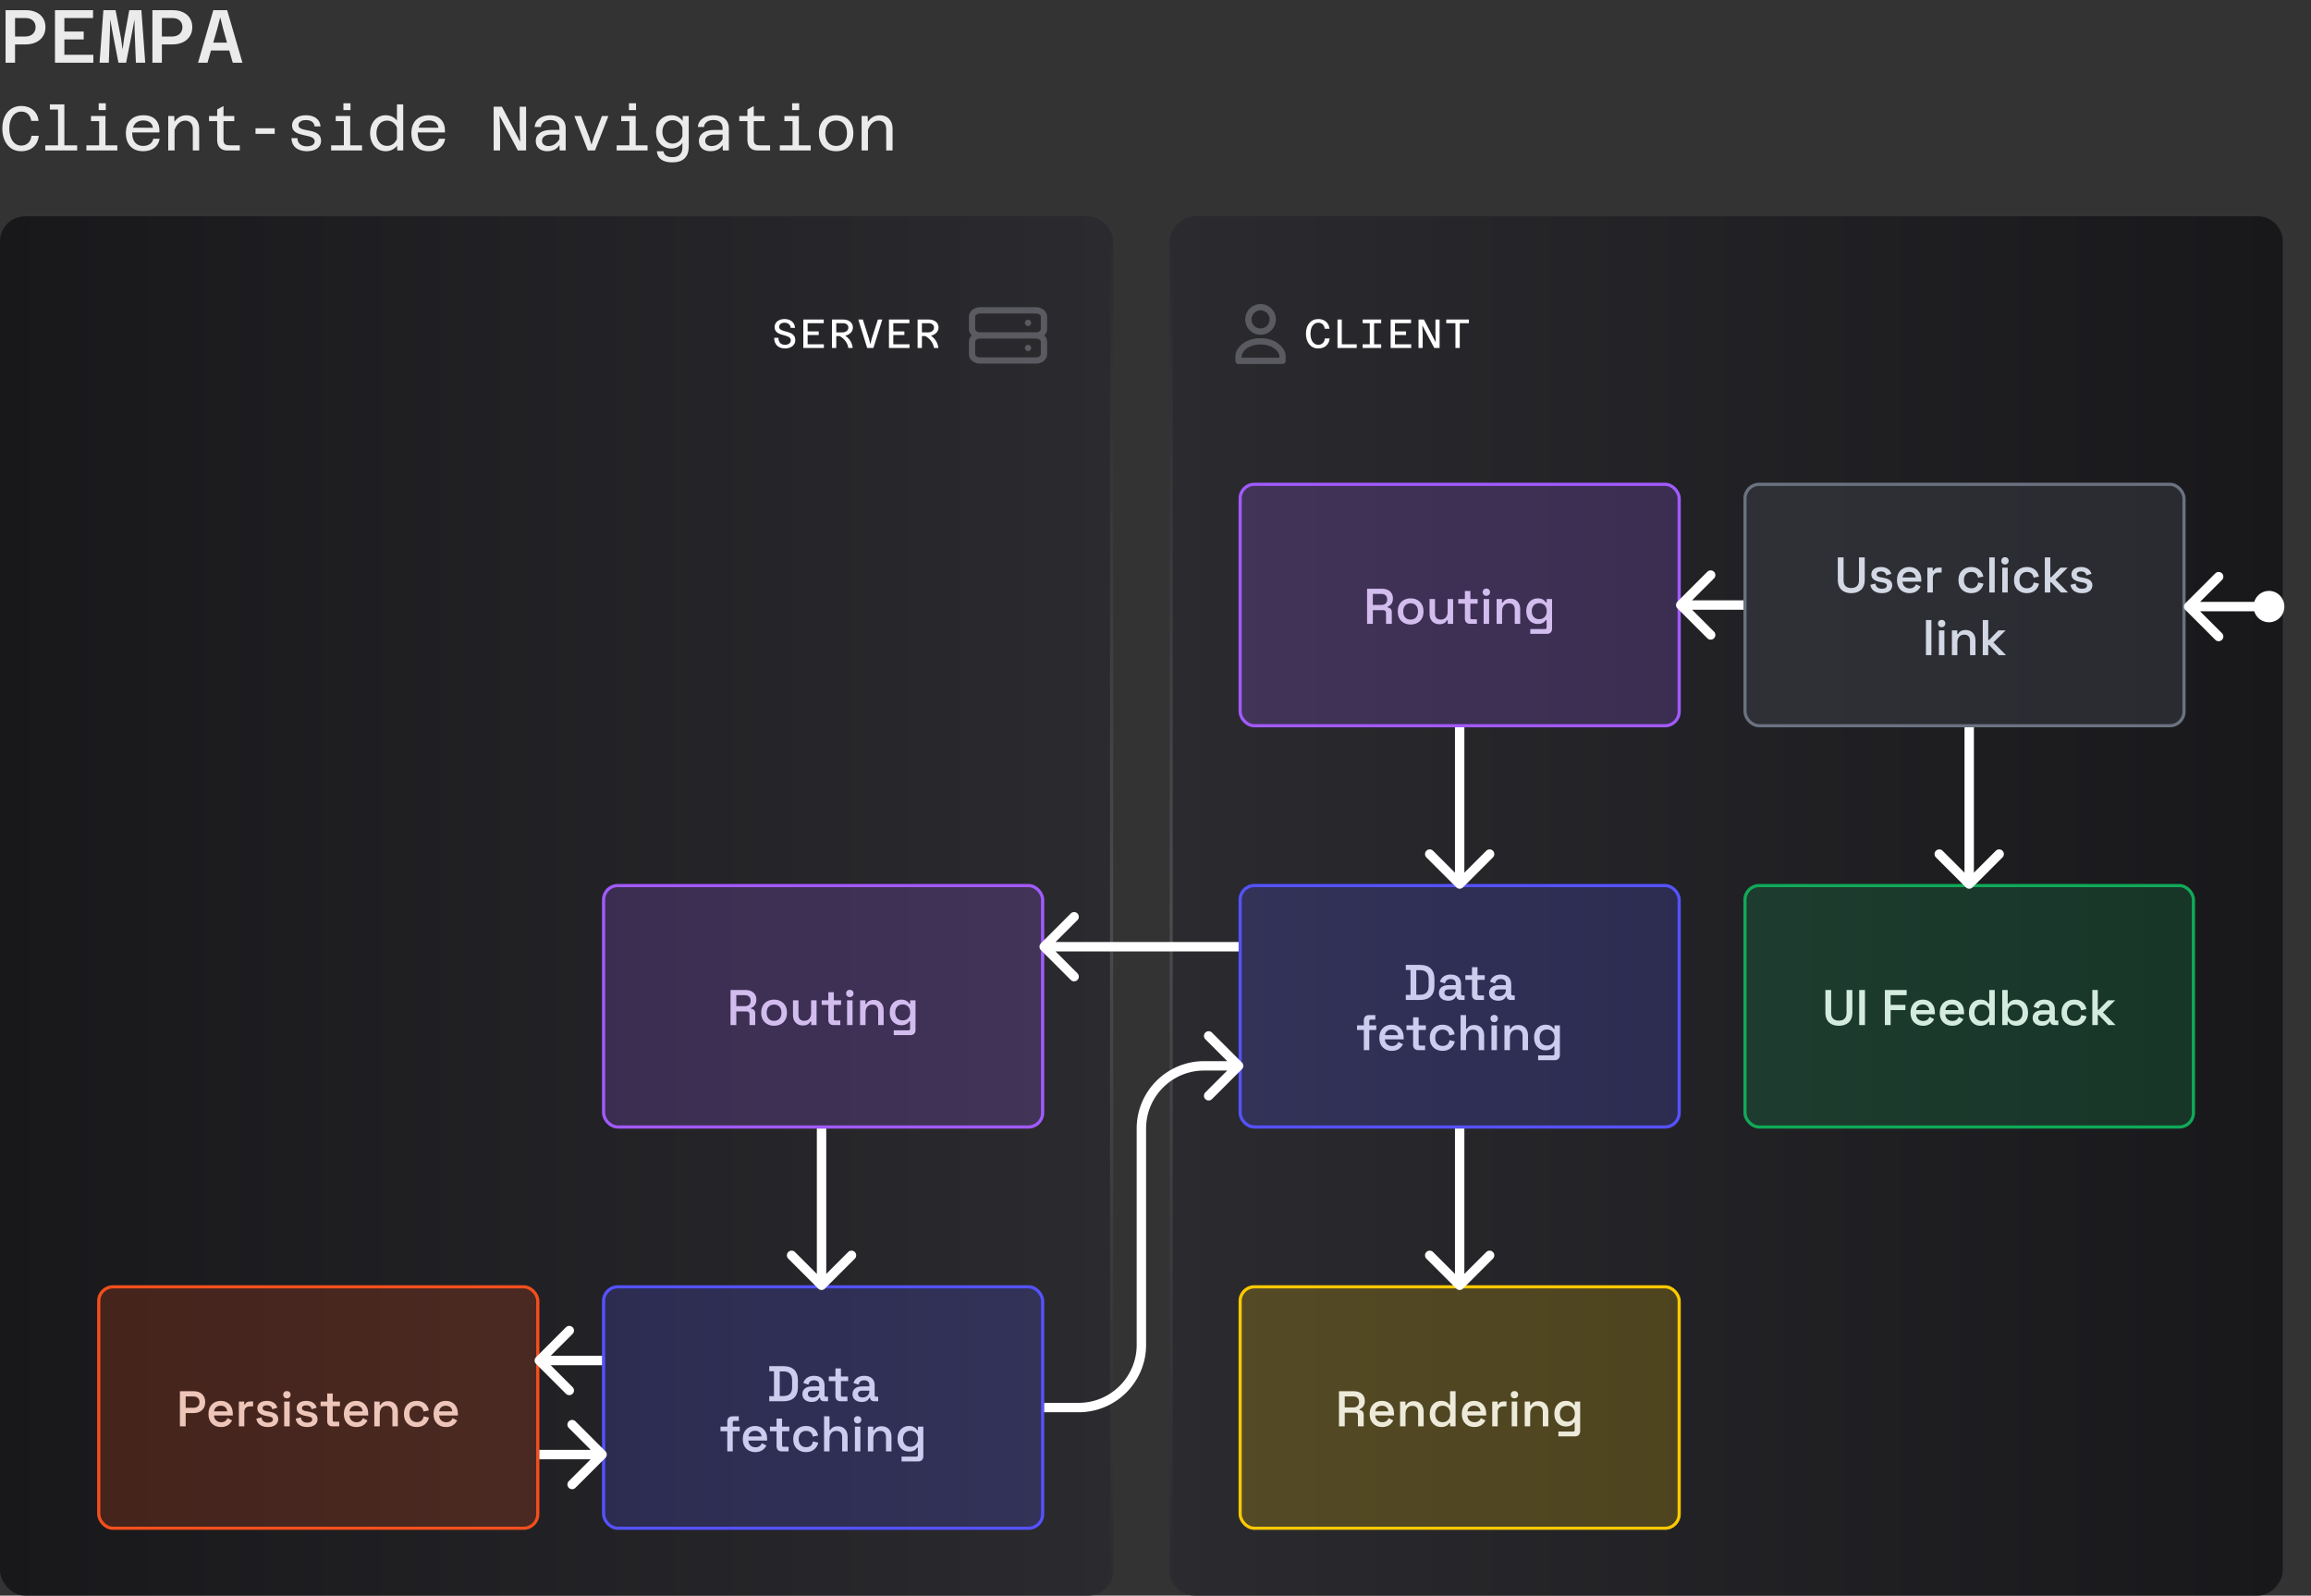 <svg xmlns="http://www.w3.org/2000/svg" width="737" height="509" fill="none" viewBox="0 0 737 509">
  <rect x="0" y="0" width="737" height="509" fill="#333333" stroke="none"/>
  <rect width="355" height="440" y="69" fill="url(#a)" rx="8"/>
  <rect width="354" height="439" x=".5" y="69.5" stroke="url(#b)" stroke-opacity=".15" rx="7.5"/>
  <rect width="355" height="440" fill="url(#c)" rx="8" transform="matrix(-1 0 0 1 728 69)"/>
  <rect width="354" height="439" x="-.5" y=".5" stroke="url(#d)" stroke-opacity=".15" rx="7.5" transform="matrix(-1 0 0 1 727 69)"/>
  <rect width="141" height="78" x="556" y="154" fill="#6B7280" opacity=".2" rx="5"/>
  <path fill="#E4EAF7" d="M590.383 189.224c2.672 0 4.304-1.52 4.304-4.096V177.8h-1.84v7.376c0 1.536-.88 2.4-2.464 2.4s-2.448-.864-2.448-2.4V177.8h-1.84v7.328c0 2.576 1.632 4.096 4.288 4.096Zm9.791 0c1.984 0 3.28-.912 3.28-2.528s-1.376-2.128-3.12-2.448l-.512-.08c-.832-.144-1.344-.384-1.344-.992 0-.56.512-.896 1.376-.896.88 0 1.504.352 1.68 1.264l1.632-.48c-.352-1.328-1.536-2.192-3.312-2.192-1.856 0-3.072.864-3.072 2.384 0 1.504 1.312 2.128 2.928 2.432l.528.08c1.008.192 1.504.432 1.504 1.024 0 .608-.544 1.024-1.568 1.024-1.008 0-1.872-.4-2.08-1.664l-1.632.4c.272 1.76 1.68 2.672 3.712 2.672Zm8.774 0c2.144 0 3.088-1.216 3.552-2.112l-1.456-.736c-.32.688-.848 1.312-2.048 1.312-1.264 0-2.208-.848-2.256-2.144h5.984v-.64c0-2.416-1.536-4.032-3.824-4.032-2.336 0-3.936 1.616-3.936 4.08v.192c0 2.464 1.6 4.08 3.984 4.08Zm-2.192-5.008c.16-1.104.928-1.808 2.128-1.808 1.168 0 1.968.704 2.064 1.808h-4.192Zm9.649 4.784v-4.608c0-1.184.736-1.76 1.808-1.76h.992v-1.568h-.944c-.816 0-1.376.304-1.616.96h-.272v-.928h-1.712V189h1.744Zm12.233.224c2.256 0 3.536-1.36 3.92-3.024l-1.696-.4c-.192 1.088-.848 1.856-2.192 1.856-1.328 0-2.352-.912-2.352-2.528v-.16c0-1.616 1.024-2.528 2.352-2.528 1.344 0 2 .816 2.128 1.84l1.712-.352c-.32-1.696-1.616-3.056-3.872-3.056-2.304 0-4.064 1.504-4.064 4.08v.208c0 2.56 1.76 4.064 4.064 4.064Zm7.501-.224v-11.2h-1.744V189h1.744Zm3.261-8.928c.672 0 1.184-.48 1.184-1.168 0-.704-.512-1.168-1.184-1.168-.672 0-1.168.464-1.168 1.168 0 .688.496 1.168 1.168 1.168Zm.88 8.928v-7.904h-1.744V189h1.744Zm6.077.224c2.256 0 3.536-1.36 3.92-3.024l-1.696-.4c-.192 1.088-.848 1.856-2.192 1.856-1.328 0-2.352-.912-2.352-2.528v-.16c0-1.616 1.024-2.528 2.352-2.528 1.344 0 2 .816 2.128 1.84l1.712-.352c-.32-1.696-1.616-3.056-3.872-3.056-2.304 0-4.064 1.504-4.064 4.08v.208c0 2.56 1.76 4.064 4.064 4.064Zm7.501-.224v-3.248h.272l3.12 3.248h2.288l-4.032-4.064 3.904-3.84h-2.32l-2.96 3.04h-.272V177.8h-1.744V189h1.744Zm10.144.224c1.984 0 3.28-.912 3.28-2.528s-1.376-2.128-3.12-2.448l-.512-.08c-.832-.144-1.344-.384-1.344-.992 0-.56.512-.896 1.376-.896.88 0 1.504.352 1.68 1.264l1.632-.48c-.352-1.328-1.536-2.192-3.312-2.192-1.856 0-3.072.864-3.072 2.384 0 1.504 1.312 2.128 2.928 2.432l.528.08c1.008.192 1.504.432 1.504 1.024 0 .608-.544 1.024-1.568 1.024-1.008 0-1.872-.4-2.08-1.664l-1.632.4c.272 1.76 1.68 2.672 3.712 2.672ZM615.944 209v-11.2H614.2V209h1.744Zm3.261-8.928c.672 0 1.184-.48 1.184-1.168 0-.704-.512-1.168-1.184-1.168-.672 0-1.168.464-1.168 1.168 0 .688.496 1.168 1.168 1.168Zm.88 8.928v-7.904h-1.744V209h1.744Zm4.14 0v-4c0-1.632.848-2.544 2.16-2.544 1.184 0 1.872.624 1.872 1.936V209h1.744v-4.736c0-2.016-1.28-3.296-3.088-3.296-1.488 0-2.16.656-2.448 1.28h-.272v-1.152h-1.712V209h1.744Zm9.844 0v-3.248h.272l3.12 3.248h2.288l-4.032-4.064 3.904-3.84h-2.32l-2.96 3.04h-.272V197.8h-1.744V209h1.744Z" opacity=".9"/>
  <rect width="140" height="77" x="556.5" y="154.5" stroke="#6B7280" rx="4.5"/>
  <rect width="144" height="78" x="556" y="282" fill="#11A958" opacity=".2" rx="5"/>
  <path fill="#E8FFF3" d="M586.423 327.224c2.672 0 4.304-1.52 4.304-4.096V315.8h-1.84v7.376c0 1.536-.88 2.4-2.464 2.4s-2.448-.864-2.448-2.4V315.8h-1.84v7.328c0 2.576 1.632 4.096 4.288 4.096Zm8.334-.224v-11.2h-1.84V327h1.84Zm8.188 0v-4.784h4.704v-1.664h-4.704v-3.088h5.104V315.8h-6.944V327h1.84Zm10.324.224c2.144 0 3.088-1.216 3.552-2.112l-1.456-.736c-.32.688-.848 1.312-2.048 1.312-1.264 0-2.208-.848-2.256-2.144h5.984v-.64c0-2.416-1.536-4.032-3.824-4.032-2.336 0-3.936 1.616-3.936 4.08v.192c0 2.464 1.6 4.08 3.984 4.08Zm-2.192-5.008c.16-1.104.928-1.808 2.128-1.808 1.168 0 1.968.704 2.064 1.808h-4.192Zm11.504 5.008c2.144 0 3.088-1.216 3.552-2.112l-1.456-.736c-.32.688-.848 1.312-2.048 1.312-1.264 0-2.208-.848-2.256-2.144h5.984v-.64c0-2.416-1.536-4.032-3.824-4.032-2.336 0-3.936 1.616-3.936 4.08v.192c0 2.464 1.6 4.08 3.984 4.08Zm-2.192-5.008c.16-1.104.928-1.808 2.128-1.808 1.168 0 1.968.704 2.064 1.808h-4.192Zm11.137 5.008c1.504 0 2.24-.64 2.64-1.296h.256V327h1.728v-11.2h-1.76v4.32h-.256c-.368-.608-1.104-1.248-2.608-1.248-1.968 0-3.616 1.504-3.616 4.064v.24c0 2.56 1.664 4.048 3.616 4.048Zm.512-1.536c-1.36 0-2.368-.912-2.368-2.56v-.16c0-1.648.992-2.56 2.368-2.56s2.384.912 2.384 2.56v.16c0 1.648-1.024 2.56-2.384 2.56Zm11.098 1.536c1.952 0 3.632-1.488 3.632-4.048v-.24c0-2.56-1.664-4.064-3.632-4.064-1.504 0-2.24.64-2.592 1.248h-.272v-4.32h-1.744V327h1.712v-1.072h.272c.384.656 1.12 1.296 2.624 1.296Zm-.512-1.536c-1.36 0-2.368-.912-2.368-2.56v-.16c0-1.648.992-2.56 2.368-2.56s2.384.912 2.384 2.56v.16c0 1.648-1.024 2.56-2.384 2.56Zm8.571 1.536c1.648 0 2.208-.848 2.416-1.328h.272v.032c0 .656.528 1.072 1.28 1.072h1.264v-1.456h-.672c-.288 0-.448-.16-.448-.48v-3.168c0-1.936-1.264-3.024-3.312-3.024-2.032 0-3.072 1.056-3.456 2.304l1.632.528c.176-.816.704-1.392 1.808-1.392s1.632.608 1.632 1.472v.48h-2.352c-1.744 0-3.024.832-3.024 2.448s1.28 2.512 2.96 2.512Zm.288-1.44c-.944 0-1.488-.448-1.488-1.12 0-.688.544-1.056 1.376-1.056h2.24v.16c0 1.248-.88 2.016-2.128 2.016Zm10.022 1.44c2.256 0 3.536-1.36 3.92-3.024l-1.696-.4c-.192 1.088-.848 1.856-2.192 1.856-1.328 0-2.352-.912-2.352-2.528v-.16c0-1.616 1.024-2.528 2.352-2.528 1.344 0 2 .816 2.128 1.84l1.712-.352c-.32-1.696-1.616-3.056-3.872-3.056-2.304 0-4.064 1.504-4.064 4.08v.208c0 2.56 1.76 4.064 4.064 4.064Zm7.502-.224v-3.248h.272l3.12 3.248h2.288l-4.032-4.064 3.904-3.84h-2.32l-2.96 3.04h-.272V315.8h-1.744V327h1.744Z" opacity=".9"/>
  <rect width="143" height="77" x="556.5" y="282.5" stroke="#11A958" rx="4.5"/>
  <path fill="#fff" d="M6.74 48.24c3.24 0 5.34-1.94 5.62-4.92h-2.34c-.16 1.9-1.44 3.12-3.28 3.12-2.18 0-3.78-2.04-3.78-5.42 0-3.34 1.56-5.42 3.84-5.42 1.76 0 2.94 1.16 3.16 2.96h2.32c-.26-2.96-2.54-4.76-5.46-4.76C3.18 33.8.74 36.6.74 41c0 4.24 2.3 7.24 6 7.24Zm7.708-.24h10.16v-1.64h-4.08V33.3h-4.62v1.64h2.6v11.42h-4.06V48Zm17.028-12.88h2.26v-2.18h-2.26v2.18ZM27.556 48h9.86v-1.64h-3.78V37h-4.62v1.64h2.6v7.72h-4.06V48Zm18.087.24c2.92 0 4.9-1.5 5.26-3.98h-2.02c-.26 1.42-1.5 2.3-3.24 2.3-2.22 0-3.48-1.62-3.48-4v-.3h8.66c.22-3.4-1.56-5.5-5.1-5.5-3.5 0-5.58 2.14-5.58 5.72 0 3.6 2.08 5.76 5.5 5.76Zm.08-9.82c1.7 0 2.94.92 3.04 2.34l-6.34-.02c.46-1.5 1.6-2.32 3.3-2.32ZM53.651 48h2.02v-6.56c.74-2.02 1.96-2.96 3.44-2.96 1.42 0 2.38 1.04 2.38 2.58V48h2.02v-7.02c0-2.54-1.58-4.22-4.06-4.22-1.52 0-2.9.7-3.82 2.1l-.06-1.86h-1.92v11Zm18.788 0h4.04v-1.64h-3.3c-1.6 0-1.9-.74-1.9-1.72v-6h3.44V37h-3.44v-3.18l-2.02 1.1V37h-2.6v1.64h2.6v6c0 2.06 1.12 3.36 3.18 3.36Zm9.048-5.3h6.12v-1.78h-6.12v1.78Zm16.368 5.54c2.76 0 4.54-1.26 4.54-3.3 0-4.46-7.22-2.48-7.22-5.02 0-.92.84-1.62 2.38-1.62 1.64 0 2.68.74 2.76 2.02h1.9c-.14-2.2-1.9-3.56-4.66-3.56-2.74 0-4.42 1.36-4.42 3.24 0 4.16 7.22 2.36 7.22 5.08 0 1-1 1.6-2.52 1.6-1.8 0-2.98-.98-2.98-2.62h-1.9c.02 2.6 1.96 4.18 4.9 4.18Zm11.668-13.12h2.26v-2.18h-2.26v2.18ZM105.603 48h9.86v-1.64h-3.78V37h-4.62v1.64h2.6v7.72h-4.06V48Zm17.387-11.24c-2.92 0-4.96 2.38-4.96 5.74 0 3.34 2.04 5.74 4.96 5.74 1.54 0 2.86-.7 3.64-1.78l.06 1.54h1.9V33.3h-2v5.16c-.78-1.06-2.08-1.7-3.6-1.7Zm.44 9.78c-2.02 0-3.38-1.68-3.38-4.04 0-2.4 1.36-4.04 3.38-4.04 1.42 0 2.62.84 3.16 2.24v3.58c-.54 1.4-1.74 2.26-3.16 2.26Zm13.268 1.7c2.92 0 4.9-1.5 5.26-3.98h-2.02c-.26 1.42-1.5 2.3-3.24 2.3-2.22 0-3.48-1.62-3.48-4v-.3h8.66c.22-3.4-1.56-5.5-5.1-5.5-3.5 0-5.58 2.14-5.58 5.72 0 3.6 2.08 5.76 5.5 5.76Zm.08-9.82c1.7 0 2.94.92 3.04 2.34l-6.34-.02c.46-1.5 1.6-2.32 3.3-2.32ZM157.434 48h2.04v-6.9l-.18-4.18 5.86 11.08h2.62V34.04h-2.04v6.88l.16 4.32-5.82-11.2h-2.64V48Zm17.068.24c1.8 0 3.12-.68 3.92-1.96l.06 1.72h1.92v-7.1c0-2.62-1.86-4.14-4.82-4.14-2.86 0-4.88 1.4-5.06 3.74h1.98c.1-1.38 1.3-2.22 3.02-2.22 1.78 0 2.88.96 2.88 2.52v.64h-2.56c-3.14 0-4.98 1.32-4.98 3.58 0 1.98 1.48 3.22 3.64 3.22Zm-1.64-3.32c0-1.26 1.08-1.98 2.9-1.98h2.64v1.46c-.8 1.38-2 2.18-3.5 2.2-1.26-.02-2.04-.64-2.04-1.68ZM187.469 48h2.28l4.28-11h-2.06l-2.54 6.62-.8 2.52-.78-2.52-2.54-6.62h-2.14l4.3 11Zm13.108-12.88h2.26v-2.18h-2.26v2.18ZM196.657 48h9.86v-1.64h-3.78V37h-4.62v1.64h2.6v7.72h-4.06V48Zm21.028-9.42c-.72-1.08-2-1.82-3.52-1.82-2.86 0-4.94 2.04-4.94 5.32 0 3.06 1.98 5.3 4.84 5.3 1.54 0 2.82-.68 3.56-1.8v1.46c0 1.96-1.08 3.08-3.14 3.08-1.84 0-2.76-.68-2.9-1.88h-2.1c.16 2.38 1.98 3.56 4.9 3.56 3.5 0 5.26-1.76 5.26-5V37h-1.9l-.06 1.58Zm-3.18 7.22c-1.96 0-3.26-1.56-3.26-3.74s1.3-3.72 3.26-3.72c1.44 0 2.66.9 3.12 2.34v2.78c-.46 1.44-1.68 2.34-3.12 2.34Zm12.028 2.44c1.8 0 3.12-.68 3.92-1.96l.06 1.72h1.92v-7.1c0-2.62-1.86-4.14-4.82-4.14-2.86 0-4.88 1.4-5.06 3.74h1.98c.1-1.38 1.3-2.22 3.02-2.22 1.78 0 2.88.96 2.88 2.52v.64h-2.56c-3.14 0-4.98 1.32-4.98 3.58 0 1.98 1.48 3.22 3.64 3.22Zm-1.64-3.32c0-1.26 1.08-1.98 2.9-1.98h2.64v1.46c-.8 1.38-2 2.18-3.5 2.2-1.26-.02-2.04-.64-2.04-1.68ZM241.541 48h4.04v-1.64h-3.3c-1.6 0-1.9-.74-1.9-1.72v-6h3.44V37h-3.44v-3.18l-2.02 1.1V37h-2.6v1.64h2.6v6c0 2.06 1.12 3.36 3.18 3.36Zm11.067-12.88h2.26v-2.18h-2.26v2.18ZM248.688 48h9.86v-1.64h-3.78V37h-4.62v1.64h2.6v7.72h-4.06V48Zm17.968.24c3.42 0 5.48-2.2 5.48-5.74 0-3.58-2.06-5.74-5.48-5.74-3.42 0-5.5 2.16-5.5 5.74 0 3.54 2.08 5.74 5.5 5.74Zm0-1.68c-2.16 0-3.46-1.56-3.46-4.06 0-2.54 1.3-4.06 3.46-4.06 2.14 0 3.46 1.52 3.46 4.06 0 2.5-1.32 4.06-3.46 4.06Zm8.128 1.44h2.02v-6.56c.74-2.02 1.96-2.96 3.44-2.96 1.42 0 2.38 1.04 2.38 2.58V48h2.02v-7.02c0-2.54-1.58-4.22-4.06-4.22-1.52 0-2.9.7-3.82 2.1l-.06-1.86h-1.92v11ZM1.776 20H4.8v-5.832h3.336c3.84 0 6.36-2.184 6.36-5.52 0-3.288-2.472-5.4-6.216-5.4H1.776V20ZM8.28 5.768c1.848 0 3.072 1.152 3.072 2.88 0 1.8-1.296 3-3.24 3H4.8v-5.88h3.48ZM17.53 20h12.24v-2.52h-9.24v-4.896h6.167v-2.52H20.53V5.768h9.144v-2.52H17.53V20Zm14.217 0h2.952l.36-9.768.096-4.032.72 4.032L37.77 20h2.448l1.92-9.768.744-4.008.072 4.008.384 9.768h2.976L45.09 3.248h-3.864l-1.632 8.928-.504 3.648-.504-3.648-1.728-8.928H32.97L31.747 20Zm16.857 0h3.024v-5.832h3.336c3.84 0 6.36-2.184 6.36-5.52 0-3.288-2.472-5.4-6.216-5.4h-6.504V20Zm6.504-14.232c1.848 0 3.072 1.152 3.072 2.88 0 1.8-1.296 3-3.24 3h-3.312v-5.88h3.48Zm12.922-2.52L63.157 20h3.025l1.103-3.888h5.833L74.222 20h3.096L72.444 3.248H68.03Zm1.175 6.216 1.032-3.96.985 3.936 1.175 4.152h-4.392l1.2-4.128Z" opacity=".9"/>
  <rect width="141" height="78" x="31" y="410" fill="#F44F1D" opacity=".2" rx="5"/>
  <path fill="#FFD6CA" d="M59.218 455v-4.24h2.656c2.016 0 3.568-1.296 3.568-3.376v-.208c0-2.08-1.488-3.376-3.568-3.376h-4.496V455h1.84Zm0-9.536h2.464c1.168 0 1.92.656 1.92 1.728v.16c0 1.088-.768 1.728-1.92 1.728h-2.464v-3.616Zm11.246 9.76c2.144 0 3.088-1.216 3.552-2.112l-1.456-.736c-.32.688-.848 1.312-2.048 1.312-1.264 0-2.208-.848-2.256-2.144h5.984v-.64c0-2.416-1.536-4.032-3.824-4.032-2.336 0-3.936 1.616-3.936 4.08v.192c0 2.464 1.6 4.08 3.984 4.08Zm-2.192-5.008c.16-1.104.928-1.808 2.128-1.808 1.168 0 1.968.704 2.064 1.808h-4.192ZM77.921 455v-4.608c0-1.184.736-1.76 1.808-1.76h.992v-1.568h-.944c-.816 0-1.376.304-1.616.96h-.272v-.928h-1.712V455h1.744Zm7.534.224c1.984 0 3.28-.912 3.28-2.528s-1.376-2.128-3.12-2.448l-.512-.08c-.832-.144-1.344-.384-1.344-.992 0-.56.512-.896 1.376-.896.88 0 1.504.352 1.68 1.264l1.632-.48c-.352-1.328-1.536-2.192-3.312-2.192-1.856 0-3.072.864-3.072 2.384 0 1.504 1.312 2.128 2.928 2.432l.528.08c1.008.192 1.504.432 1.504 1.024 0 .608-.544 1.024-1.568 1.024-1.008 0-1.872-.4-2.08-1.664l-1.632.4c.272 1.76 1.68 2.672 3.712 2.672Zm6.039-9.152c.672 0 1.184-.48 1.184-1.168 0-.704-.512-1.168-1.184-1.168-.672 0-1.168.464-1.168 1.168 0 .688.496 1.168 1.168 1.168Zm.88 8.928v-7.904H90.63V455h1.744Zm5.628.224c1.984 0 3.28-.912 3.28-2.528s-1.376-2.128-3.12-2.448l-.512-.08c-.832-.144-1.344-.384-1.344-.992 0-.56.512-.896 1.376-.896.88 0 1.504.352 1.68 1.264l1.632-.48c-.352-1.328-1.536-2.192-3.312-2.192-1.856 0-3.072.864-3.072 2.384 0 1.504 1.312 2.128 2.928 2.432l.528.08c1.008.192 1.504.432 1.504 1.024 0 .608-.544 1.024-1.568 1.024-1.008 0-1.872-.4-2.08-1.664l-1.632.4c.272 1.76 1.68 2.672 3.712 2.672Zm10.171-.224v-1.472h-1.616c-.304 0-.448-.16-.448-.48v-4.48h2.304v-1.472h-2.304v-2.576h-1.76v2.576h-2.112v1.472h2.112v4.784c0 1.008.64 1.648 1.632 1.648h2.192Zm5.479.224c2.144 0 3.088-1.216 3.552-2.112l-1.456-.736c-.32.688-.848 1.312-2.048 1.312-1.264 0-2.208-.848-2.256-2.144h5.984v-.64c0-2.416-1.536-4.032-3.824-4.032-2.336 0-3.936 1.616-3.936 4.08v.192c0 2.464 1.6 4.08 3.984 4.08Zm-2.192-5.008c.16-1.104.928-1.808 2.128-1.808 1.168 0 1.968.704 2.064 1.808h-4.192Zm9.648 4.784v-4c0-1.632.848-2.544 2.16-2.544 1.184 0 1.872.624 1.872 1.936V455h1.744v-4.736c0-2.016-1.28-3.296-3.088-3.296-1.488 0-2.16.656-2.448 1.28h-.272v-1.152h-1.712V455h1.744Zm11.78.224c2.256 0 3.536-1.36 3.92-3.024l-1.696-.4c-.192 1.088-.848 1.856-2.192 1.856-1.328 0-2.352-.912-2.352-2.528v-.16c0-1.616 1.024-2.528 2.352-2.528 1.344 0 2 .816 2.128 1.84l1.712-.352c-.32-1.696-1.616-3.056-3.872-3.056-2.304 0-4.064 1.504-4.064 4.08v.208c0 2.56 1.76 4.064 4.064 4.064Zm9.357 0c2.144 0 3.088-1.216 3.552-2.112l-1.456-.736c-.32.688-.848 1.312-2.048 1.312-1.264 0-2.208-.848-2.256-2.144h5.984v-.64c0-2.416-1.536-4.032-3.824-4.032-2.336 0-3.936 1.616-3.936 4.08v.192c0 2.464 1.6 4.08 3.984 4.08Zm-2.192-5.008c.16-1.104.928-1.808 2.128-1.808 1.168 0 1.968.704 2.064 1.808h-4.192Z" opacity=".9"/>
  <rect width="140" height="77" x="31.5" y="410.5" stroke="#F44F1D" rx="4.5"/>
  <path fill="#fff" d="M250.355 111.156c1.872 0 3.276-1.027 3.276-2.639 0-3.51-5.161-2.171-5.161-4.225 0-.832.702-1.352 1.729-1.352 1.066 0 1.924.637 1.95 1.664h1.378c-.039-1.768-1.469-2.834-3.328-2.834-1.911 0-3.172 1.079-3.172 2.561 0 3.276 5.161 2.002 5.161 4.199 0 .923-.741 1.456-1.846 1.456-1.313 0-2.093-.793-2.093-2.223h-1.365c0 2.158 1.365 3.393 3.471 3.393Zm5.829-.156h6.565v-1.17h-5.187v-2.951h3.536v-1.17h-3.536v-2.613h5.135v-1.17h-6.513V111Zm9.131 0h1.378v-3.796h1.092c1.703.988 2.561 2.379 2.743 3.796h1.404c-.13-1.417-.819-2.821-2.353-3.913 1.521-.351 2.418-1.443 2.418-2.587 0-1.612-1.313-2.574-3.107-2.574h-3.575V111Zm3.575-7.904c.923 0 1.664.546 1.664 1.404 0 .936-.819 1.534-1.95 1.534h-1.911v-2.938h2.197Zm7.662 7.904h1.989l2.834-9.074h-1.404l-1.924 5.967-.481 1.95-.494-1.963-1.911-5.954h-1.443l2.834 9.074Zm6.947 0h6.565v-1.17h-5.187v-2.951h3.536v-1.17h-3.536v-2.613h5.135v-1.17h-6.513V111Zm9.131 0h1.378v-3.796h1.092c1.703.988 2.561 2.379 2.743 3.796h1.404c-.13-1.417-.819-2.821-2.353-3.913 1.521-.351 2.418-1.443 2.418-2.587 0-1.612-1.313-2.574-3.107-2.574h-3.575V111Zm3.575-7.904c.923 0 1.664.546 1.664 1.404 0 .936-.819 1.534-1.95 1.534h-1.911v-2.938h2.197Z"/>
  <path stroke="#5A5A61" stroke-linecap="round" stroke-linejoin="round" stroke-width="2" d="M312.548 107h17.836m-17.836 0c-.676 0-1.324-.211-1.802-.586S310 105.53 310 105v-4c0-.53.268-1.04.746-1.414.478-.375 1.126-.586 1.802-.586h17.836c.675 0 1.323.21 1.801.586.478.375.747.884.747 1.414v4c0 .53-.269 1.039-.747 1.414s-1.126.586-1.801.586m-17.836 0c-.676 0-1.324.211-1.802.586S310 108.47 310 109v4c0 .53.268 1.039.746 1.414s1.126.586 1.802.586h17.836c.675 0 1.323-.211 1.801-.586s.747-.884.747-1.414v-4c0-.53-.269-1.039-.747-1.414s-1.126-.586-1.801-.586m-2.548-4h.012m-.012 8h.012"/>
  <path fill="#fff" d="M420.381 111.156c2.106 0 3.471-1.261 3.653-3.198h-1.521c-.104 1.235-.936 2.028-2.132 2.028-1.417 0-2.457-1.326-2.457-3.523 0-2.171 1.014-3.523 2.496-3.523 1.144 0 1.911.754 2.054 1.924h1.508c-.169-1.924-1.651-3.094-3.549-3.094-2.366 0-3.952 1.82-3.952 4.68 0 2.756 1.495 4.706 3.9 4.706Zm6.154-.156h6.136v-1.17h-4.758v-7.904h-1.378V111Zm8.026-1.17V111h5.915v-1.17h-2.262v-6.734h2.262v-1.17h-5.915v1.17h2.275v6.734h-2.275Zm8.923 1.17h6.565v-1.17h-5.187v-2.951h3.536v-1.17h-3.536v-2.613h5.135v-1.17h-6.513V111Zm8.897 0h1.326v-4.485l-.117-2.717 3.809 7.202h1.703v-9.074h-1.326v4.472l.104 2.808-3.783-7.28h-1.716V111Zm11.77 0h1.378v-7.904h2.925v-1.17h-7.228v1.17h2.925V111Z"/>
  <path stroke="#5A5A61" stroke-linecap="round" stroke-linejoin="round" stroke-width="2" d="M402 105.778A3.889 3.889 0 1 0 402 98a3.889 3.889 0 0 0 0 7.778Zm0 3.111c-4.726 0-7 2.947-7 4.666v1.556h14v-1.556c0-1.711-2.274-4.666-7-4.666Z"/>
  <rect width="141" height="78" x="192" y="282" fill="#A25AFF" opacity=".2" rx="5"/>
  <path fill="#E2CCFF" d="M234.812 327v-4.352h3.28c.656 0 .928.352.928.912V327h1.84v-3.696c0-.928-.528-1.456-1.344-1.504v-.256c.944-.368 1.696-1.184 1.696-2.576v-.176c0-1.84-1.408-2.992-3.488-2.992h-4.752V327h1.84Zm0-9.536h2.72c1.184 0 1.84.656 1.84 1.68v.144c0 1.04-.688 1.68-1.84 1.68h-2.72v-3.504Zm12.045 9.76c2.368 0 4.112-1.536 4.112-4.048v-.24c0-2.528-1.744-4.064-4.112-4.064-2.368 0-4.096 1.536-4.096 4.064v.24c0 2.512 1.728 4.048 4.096 4.048Zm0-1.568c-1.376 0-2.352-.928-2.352-2.528v-.16c0-1.584.96-2.528 2.352-2.528s2.352.944 2.352 2.528v.16c0 1.6-.976 2.528-2.352 2.528Zm9.124 1.472c1.488 0 2.16-.656 2.448-1.264h.272V327h1.712v-7.904h-1.744v4c0 1.632-.848 2.544-2.16 2.544-1.184 0-1.872-.608-1.872-1.936v-4.608h-1.744v4.736c0 2.016 1.28 3.296 3.088 3.296Zm12.004-.128v-1.472h-1.616c-.304 0-.448-.16-.448-.48v-4.48h2.304v-1.472h-2.304v-2.576h-1.76v2.576h-2.112v1.472h2.112v4.784c0 1.008.64 1.648 1.632 1.648h2.192Zm3.024-8.928c.672 0 1.184-.48 1.184-1.168 0-.704-.512-1.168-1.184-1.168-.672 0-1.168.464-1.168 1.168 0 .688.496 1.168 1.168 1.168Zm.88 8.928v-7.904h-1.744V327h1.744Zm4.141 0v-4c0-1.632.848-2.544 2.16-2.544 1.184 0 1.872.624 1.872 1.936V327h1.744v-4.736c0-2.016-1.28-3.296-3.088-3.296-1.488 0-2.16.656-2.448 1.28h-.272v-1.152h-1.712V327h1.744Zm7.716-3.92c0 2.48 1.648 3.968 3.648 3.968 1.52 0 2.224-.656 2.576-1.248h.256v2.384c0 .32-.16.48-.464.48h-4.736v1.536h5.312c1.008 0 1.632-.64 1.632-1.648v-9.456h-1.712v1.088h-.256c-.384-.624-1.104-1.312-2.608-1.312-2 0-3.648 1.488-3.648 3.968v.24Zm4.128 2.432c-1.36 0-2.368-.912-2.368-2.48v-.144c0-1.568.992-2.48 2.368-2.48s2.384.912 2.384 2.48v.144c0 1.568-1.024 2.48-2.384 2.48Z" opacity=".9"/>
  <rect width="140" height="77" x="192.5" y="282.5" stroke="#A25AFF" rx="4.5"/>
  <rect width="141" height="78" x="395" y="154" fill="#A25AFF" opacity=".2" rx="5"/>
  <path fill="#E2CCFF" d="M437.812 199v-4.352h3.28c.656 0 .928.352.928.912V199h1.84v-3.696c0-.928-.528-1.456-1.344-1.504v-.256c.944-.368 1.696-1.184 1.696-2.576v-.176c0-1.84-1.408-2.992-3.488-2.992h-4.752V199h1.84Zm0-9.536h2.72c1.184 0 1.84.656 1.84 1.68v.144c0 1.04-.688 1.68-1.84 1.68h-2.72v-3.504Zm12.045 9.76c2.368 0 4.112-1.536 4.112-4.048v-.24c0-2.528-1.744-4.064-4.112-4.064-2.368 0-4.096 1.536-4.096 4.064v.24c0 2.512 1.728 4.048 4.096 4.048Zm0-1.568c-1.376 0-2.352-.928-2.352-2.528v-.16c0-1.584.96-2.528 2.352-2.528s2.352.944 2.352 2.528v.16c0 1.6-.976 2.528-2.352 2.528Zm9.124 1.472c1.488 0 2.16-.656 2.448-1.264h.272V199h1.712v-7.904h-1.744v4c0 1.632-.848 2.544-2.16 2.544-1.184 0-1.872-.608-1.872-1.936v-4.608h-1.744v4.736c0 2.016 1.28 3.296 3.088 3.296Zm12.004-.128v-1.472h-1.616c-.304 0-.448-.16-.448-.48v-4.48h2.304v-1.472h-2.304v-2.576h-1.76v2.576h-2.112v1.472h2.112v4.784c0 1.008.64 1.648 1.632 1.648h2.192Zm3.024-8.928c.672 0 1.184-.48 1.184-1.168 0-.704-.512-1.168-1.184-1.168-.672 0-1.168.464-1.168 1.168 0 .688.496 1.168 1.168 1.168Zm.88 8.928v-7.904h-1.744V199h1.744Zm4.141 0v-4c0-1.632.848-2.544 2.16-2.544 1.184 0 1.872.624 1.872 1.936V199h1.744v-4.736c0-2.016-1.28-3.296-3.088-3.296-1.488 0-2.16.656-2.448 1.28h-.272v-1.152h-1.712V199h1.744Zm7.716-3.92c0 2.48 1.648 3.968 3.648 3.968 1.52 0 2.224-.656 2.576-1.248h.256v2.384c0 .32-.16.48-.464.48h-4.736v1.536h5.312c1.008 0 1.632-.64 1.632-1.648v-9.456h-1.712v1.088h-.256c-.384-.624-1.104-1.312-2.608-1.312-2 0-3.648 1.488-3.648 3.968v.24Zm4.128 2.432c-1.36 0-2.368-.912-2.368-2.48v-.144c0-1.568.992-2.48 2.368-2.48s2.384.912 2.384 2.48v.144c0 1.568-1.024 2.48-2.384 2.48Z" opacity=".9"/>
  <rect width="140" height="77" x="395.5" y="154.5" stroke="#A25AFF" rx="4.5"/>
  <rect width="141" height="78" x="192" y="410" fill="#5552FF" opacity=".2" rx="5"/>
  <path fill="#DEDDFF" d="M249.834 447c2.992 0 4.624-1.504 4.624-4.544v-2.112c0-3.04-1.632-4.544-4.624-4.544h-4.512v1.616h1.504v7.952h-1.504V447h4.512Zm-1.168-9.52h1.2c1.856 0 2.752.96 2.752 2.816v2.208c0 1.856-.896 2.816-2.752 2.816h-1.2v-7.84Zm10.177 9.744c1.648 0 2.208-.848 2.416-1.328h.272v.032c0 .656.528 1.072 1.28 1.072h1.264v-1.456h-.672c-.288 0-.448-.16-.448-.48v-3.168c0-1.936-1.264-3.024-3.312-3.024-2.032 0-3.072 1.056-3.456 2.304l1.632.528c.176-.816.704-1.392 1.808-1.392s1.632.608 1.632 1.472v.48h-2.352c-1.744 0-3.024.832-3.024 2.448s1.28 2.512 2.96 2.512Zm.288-1.44c-.944 0-1.488-.448-1.488-1.12 0-.688.544-1.056 1.376-1.056h2.24v.16c0 1.248-.88 2.016-2.128 2.016Zm11.12 1.216v-1.472h-1.616c-.304 0-.448-.16-.448-.48v-4.48h2.304v-1.472h-2.304v-2.576h-1.76v2.576h-2.112v1.472h2.112v4.784c0 1.008.64 1.648 1.632 1.648h2.192Zm4.576.224c1.648 0 2.208-.848 2.416-1.328h.272v.032c0 .656.528 1.072 1.28 1.072h1.264v-1.456h-.672c-.288 0-.448-.16-.448-.48v-3.168c0-1.936-1.264-3.024-3.312-3.024-2.032 0-3.072 1.056-3.456 2.304l1.632.528c.176-.816.704-1.392 1.808-1.392s1.632.608 1.632 1.472v.48h-2.352c-1.744 0-3.024.832-3.024 2.448s1.28 2.512 2.96 2.512Zm.288-1.44c-.944 0-1.488-.448-1.488-1.12 0-.688.544-1.056 1.376-1.056h2.24v.16c0 1.248-.88 2.016-2.128 2.016ZM233.68 463v-6.432h2.224v-1.472h-2.224v-1.36c0-.32.16-.48.464-.48h1.456V451.8h-2.032c-1.008 0-1.632.64-1.632 1.648v1.648h-2.16v1.472h2.16V463h1.744Zm7.183.224c2.144 0 3.088-1.216 3.552-2.112l-1.456-.736c-.32.688-.848 1.312-2.048 1.312-1.264 0-2.208-.848-2.256-2.144h5.984v-.64c0-2.416-1.536-4.032-3.824-4.032-2.336 0-3.936 1.616-3.936 4.08v.192c0 2.464 1.6 4.08 3.984 4.08Zm-2.192-5.008c.16-1.104.928-1.808 2.128-1.808 1.168 0 1.968.704 2.064 1.808h-4.192ZM251.477 463v-1.472h-1.616c-.304 0-.448-.16-.448-.48v-4.48h2.304v-1.472h-2.304v-2.576h-1.76v2.576h-2.112v1.472h2.112v4.784c0 1.008.64 1.648 1.632 1.648h2.192Zm5.559.224c2.256 0 3.536-1.36 3.92-3.024l-1.696-.4c-.192 1.088-.848 1.856-2.192 1.856-1.328 0-2.352-.912-2.352-2.528v-.16c0-1.616 1.024-2.528 2.352-2.528 1.344 0 2 .816 2.128 1.84l1.712-.352c-.32-1.696-1.616-3.056-3.872-3.056-2.304 0-4.064 1.504-4.064 4.08v.208c0 2.56 1.76 4.064 4.064 4.064Zm7.502-.224v-4c0-1.632.848-2.544 2.16-2.544 1.184 0 1.872.624 1.872 1.936V463h1.744v-4.736c0-2.016-1.28-3.296-3.088-3.296-1.472 0-2.128.64-2.416 1.2h-.272V451.8h-1.744V463h1.744Zm8.964-8.928c.672 0 1.184-.48 1.184-1.168 0-.704-.512-1.168-1.184-1.168-.672 0-1.168.464-1.168 1.168 0 .688.496 1.168 1.168 1.168Zm.88 8.928v-7.904h-1.744V463h1.744Zm4.14 0v-4c0-1.632.848-2.544 2.16-2.544 1.184 0 1.872.624 1.872 1.936V463h1.744v-4.736c0-2.016-1.28-3.296-3.088-3.296-1.488 0-2.16.656-2.448 1.28h-.272v-1.152h-1.712V463h1.744Zm7.716-3.92c0 2.48 1.648 3.968 3.648 3.968 1.52 0 2.224-.656 2.576-1.248h.256v2.384c0 .32-.16.48-.464.48h-4.736v1.536h5.312c1.008 0 1.632-.64 1.632-1.648v-9.456h-1.712v1.088h-.256c-.384-.624-1.104-1.312-2.608-1.312-2 0-3.648 1.488-3.648 3.968v.24Zm4.128 2.432c-1.36 0-2.368-.912-2.368-2.48v-.144c0-1.568.992-2.48 2.368-2.48s2.384.912 2.384 2.48v.144c0 1.568-1.024 2.48-2.384 2.48Z" opacity=".9"/>
  <rect width="140" height="77" x="192.5" y="410.5" stroke="#5552FF" rx="4.5"/>
  <rect width="141" height="78" x="395" y="282" fill="#5552FF" opacity=".2" rx="5"/>
  <path fill="#DEDDFF" d="M452.834 319c2.992 0 4.624-1.504 4.624-4.544v-2.112c0-3.04-1.632-4.544-4.624-4.544h-4.512v1.616h1.504v7.952h-1.504V319h4.512Zm-1.168-9.52h1.2c1.856 0 2.752.96 2.752 2.816v2.208c0 1.856-.896 2.816-2.752 2.816h-1.2v-7.84Zm10.177 9.744c1.648 0 2.208-.848 2.416-1.328h.272v.032c0 .656.528 1.072 1.28 1.072h1.264v-1.456h-.672c-.288 0-.448-.16-.448-.48v-3.168c0-1.936-1.264-3.024-3.312-3.024-2.032 0-3.072 1.056-3.456 2.304l1.632.528c.176-.816.704-1.392 1.808-1.392s1.632.608 1.632 1.472v.48h-2.352c-1.744 0-3.024.832-3.024 2.448s1.28 2.512 2.96 2.512Zm.288-1.44c-.944 0-1.488-.448-1.488-1.12 0-.688.544-1.056 1.376-1.056h2.24v.16c0 1.248-.88 2.016-2.128 2.016Zm11.12 1.216v-1.472h-1.616c-.304 0-.448-.16-.448-.48v-4.48h2.304v-1.472h-2.304v-2.576h-1.76v2.576h-2.112v1.472h2.112v4.784c0 1.008.64 1.648 1.632 1.648h2.192Zm4.576.224c1.648 0 2.208-.848 2.416-1.328h.272v.032c0 .656.528 1.072 1.28 1.072h1.264v-1.456h-.672c-.288 0-.448-.16-.448-.48v-3.168c0-1.936-1.264-3.024-3.312-3.024-2.032 0-3.072 1.056-3.456 2.304l1.632.528c.176-.816.704-1.392 1.808-1.392s1.632.608 1.632 1.472v.48h-2.352c-1.744 0-3.024.832-3.024 2.448s1.28 2.512 2.96 2.512Zm.288-1.44c-.944 0-1.488-.448-1.488-1.12 0-.688.544-1.056 1.376-1.056h2.24v.16c0 1.248-.88 2.016-2.128 2.016ZM436.68 335v-6.432h2.224v-1.472h-2.224v-1.36c0-.32.16-.48.464-.48h1.456V323.8h-2.032c-1.008 0-1.632.64-1.632 1.648v1.648h-2.16v1.472h2.16V335h1.744Zm7.183.224c2.144 0 3.088-1.216 3.552-2.112l-1.456-.736c-.32.688-.848 1.312-2.048 1.312-1.264 0-2.208-.848-2.256-2.144h5.984v-.64c0-2.416-1.536-4.032-3.824-4.032-2.336 0-3.936 1.616-3.936 4.08v.192c0 2.464 1.6 4.08 3.984 4.08Zm-2.192-5.008c.16-1.104.928-1.808 2.128-1.808 1.168 0 1.968.704 2.064 1.808h-4.192ZM454.477 335v-1.472h-1.616c-.304 0-.448-.16-.448-.48v-4.48h2.304v-1.472h-2.304v-2.576h-1.76v2.576h-2.112v1.472h2.112v4.784c0 1.008.64 1.648 1.632 1.648h2.192Zm5.559.224c2.256 0 3.536-1.36 3.92-3.024l-1.696-.4c-.192 1.088-.848 1.856-2.192 1.856-1.328 0-2.352-.912-2.352-2.528v-.16c0-1.616 1.024-2.528 2.352-2.528 1.344 0 2 .816 2.128 1.84l1.712-.352c-.32-1.696-1.616-3.056-3.872-3.056-2.304 0-4.064 1.504-4.064 4.08v.208c0 2.56 1.76 4.064 4.064 4.064Zm7.502-.224v-4c0-1.632.848-2.544 2.16-2.544 1.184 0 1.872.624 1.872 1.936V335h1.744v-4.736c0-2.016-1.28-3.296-3.088-3.296-1.472 0-2.128.64-2.416 1.2h-.272V323.8h-1.744V335h1.744Zm8.964-8.928c.672 0 1.184-.48 1.184-1.168 0-.704-.512-1.168-1.184-1.168-.672 0-1.168.464-1.168 1.168 0 .688.496 1.168 1.168 1.168Zm.88 8.928v-7.904h-1.744V335h1.744Zm4.14 0v-4c0-1.632.848-2.544 2.16-2.544 1.184 0 1.872.624 1.872 1.936V335h1.744v-4.736c0-2.016-1.28-3.296-3.088-3.296-1.488 0-2.16.656-2.448 1.28h-.272v-1.152h-1.712V335h1.744Zm7.716-3.92c0 2.48 1.648 3.968 3.648 3.968 1.52 0 2.224-.656 2.576-1.248h.256v2.384c0 .32-.16.48-.464.48h-4.736v1.536h5.312c1.008 0 1.632-.64 1.632-1.648v-9.456h-1.712v1.088h-.256c-.384-.624-1.104-1.312-2.608-1.312-2 0-3.648 1.488-3.648 3.968v.24Zm4.128 2.432c-1.36 0-2.368-.912-2.368-2.48v-.144c0-1.568.992-2.48 2.368-2.48s2.384.912 2.384 2.48v.144c0 1.568-1.024 2.48-2.384 2.48Z" opacity=".9"/>
  <rect width="140" height="77" x="395.5" y="282.5" stroke="#5552FF" rx="4.5"/>
  <rect width="141" height="78" x="395" y="410" fill="#FDC900" opacity=".2" rx="5"/>
  <path fill="#FFFCEF" d="M428.851 455v-4.352h3.28c.656 0 .928.352.928.912V455h1.84v-3.696c0-.928-.528-1.456-1.344-1.504v-.256c.944-.368 1.696-1.184 1.696-2.576v-.176c0-1.84-1.408-2.992-3.488-2.992h-4.752V455h1.84Zm0-9.536h2.72c1.184 0 1.84.656 1.84 1.68v.144c0 1.04-.688 1.68-1.84 1.68h-2.72v-3.504Zm11.933 9.76c2.144 0 3.088-1.216 3.552-2.112l-1.456-.736c-.32.688-.848 1.312-2.048 1.312-1.264 0-2.208-.848-2.256-2.144h5.984v-.64c0-2.416-1.536-4.032-3.824-4.032-2.336 0-3.936 1.616-3.936 4.08v.192c0 2.464 1.6 4.08 3.984 4.08Zm-2.192-5.008c.16-1.104.928-1.808 2.128-1.808 1.168 0 1.968.704 2.064 1.808h-4.192Zm9.649 4.784v-4c0-1.632.848-2.544 2.16-2.544 1.184 0 1.872.624 1.872 1.936V455h1.744v-4.736c0-2.016-1.28-3.296-3.088-3.296-1.488 0-2.16.656-2.448 1.28h-.272v-1.152h-1.712V455h1.744Zm11.332.224c1.504 0 2.24-.64 2.64-1.296h.256V455h1.728v-11.2h-1.76v4.32h-.256c-.368-.608-1.104-1.248-2.608-1.248-1.968 0-3.616 1.504-3.616 4.064v.24c0 2.56 1.664 4.048 3.616 4.048Zm.512-1.536c-1.36 0-2.368-.912-2.368-2.56v-.16c0-1.648.992-2.56 2.368-2.56s2.384.912 2.384 2.56v.16c0 1.648-1.024 2.56-2.384 2.56Zm10.09 1.536c2.144 0 3.088-1.216 3.552-2.112l-1.456-.736c-.32.688-.848 1.312-2.048 1.312-1.264 0-2.208-.848-2.256-2.144h5.984v-.64c0-2.416-1.536-4.032-3.824-4.032-2.336 0-3.936 1.616-3.936 4.08v.192c0 2.464 1.6 4.08 3.984 4.08Zm-2.192-5.008c.16-1.104.928-1.808 2.128-1.808 1.168 0 1.968.704 2.064 1.808h-4.192Zm9.649 4.784v-4.608c0-1.184.736-1.76 1.808-1.76h.992v-1.568h-.944c-.816 0-1.376.304-1.616.96h-.272v-.928h-1.712V455h1.744Zm5.338-8.928c.672 0 1.184-.48 1.184-1.168 0-.704-.512-1.168-1.184-1.168-.672 0-1.168.464-1.168 1.168 0 .688.496 1.168 1.168 1.168Zm.88 8.928v-7.904h-1.744V455h1.744Zm4.141 0v-4c0-1.632.848-2.544 2.16-2.544 1.184 0 1.872.624 1.872 1.936V455h1.744v-4.736c0-2.016-1.28-3.296-3.088-3.296-1.488 0-2.16.656-2.448 1.28h-.272v-1.152h-1.712V455h1.744Zm7.716-3.92c0 2.48 1.648 3.968 3.648 3.968 1.52 0 2.224-.656 2.576-1.248h.256v2.384c0 .32-.16.48-.464.48h-4.736v1.536h5.312c1.008 0 1.632-.64 1.632-1.648v-9.456h-1.712v1.088h-.256c-.384-.624-1.104-1.312-2.608-1.312-2 0-3.648 1.488-3.648 3.968v.24Zm4.128 2.432c-1.36 0-2.368-.912-2.368-2.48v-.144c0-1.568.992-2.48 2.368-2.48s2.384.912 2.384 2.48v.144c0 1.568-1.024 2.48-2.384 2.48Z" opacity=".9"/>
  <rect width="140" height="77" x="395.5" y="410.5" stroke="#FDC900" rx="4.5"/>
  <path fill="#fff" d="M626.939 283.061a1.502 1.502 0 0 0 2.122 0l9.546-9.546a1.502 1.502 0 0 0 0-2.122 1.502 1.502 0 0 0-2.122 0L628 279.879l-8.485-8.486a1.502 1.502 0 0 0-2.122 0 1.502 1.502 0 0 0 0 2.122l9.546 9.546ZM626.5 232v50h3v-50h-3Zm97.092-42c-1.893 0-3.408 1.556-3.408 3.5s1.515 3.5 3.408 3.5 3.408-1.556 3.408-3.5-1.515-3.5-3.408-3.5Z"/>
  <path fill="#fff" d="M696.939 192.439a1.502 1.502 0 0 0 0 2.122l9.546 9.546a1.502 1.502 0 0 0 2.122 0 1.502 1.502 0 0 0 0-2.122l-8.486-8.485 8.486-8.485a1.502 1.502 0 0 0 0-2.122 1.502 1.502 0 0 0-2.122 0l-9.546 9.546Zm24.745 1.061c0-1.154.881-2 1.908-2v-3c-2.759 0-4.908 2.265-4.908 5h3Zm1.908-2c1.027 0 1.908.846 1.908 2h3c0-2.735-2.149-5-4.908-5v3Zm1.908 2c0 1.154-.881 2-1.908 2v3c2.759 0 4.908-2.265 4.908-5h-3Zm-1.908 2c-1.027 0-1.908-.846-1.908-2h-3c0 2.735 2.149 5 4.908 5v-3Zm-3.408-3.5H698v3h22.184v-3ZM260.939 411.061a1.502 1.502 0 0 0 2.122 0l9.546-9.546a1.502 1.502 0 0 0 0-2.122 1.502 1.502 0 0 0-2.122 0L262 407.879l-8.485-8.486a1.502 1.502 0 0 0-2.122 0 1.502 1.502 0 0 0 0 2.122l9.546 9.546ZM260.5 360v50h3v-50h-3Zm-89.561 72.939a1.502 1.502 0 0 0 0 2.122l9.546 9.546a1.502 1.502 0 0 0 2.122 0 1.502 1.502 0 0 0 0-2.122L174.121 434l8.486-8.485a1.502 1.502 0 0 0 0-2.122 1.502 1.502 0 0 0-2.122 0l-9.546 9.546ZM192 432.5h-20v3h20v-3Zm1.061 32.561a1.502 1.502 0 0 0 0-2.122l-9.546-9.546a1.502 1.502 0 0 0-2.122 0 1.502 1.502 0 0 0 0 2.122l8.486 8.485-8.486 8.485a1.502 1.502 0 0 0 0 2.122 1.502 1.502 0 0 0 2.122 0l9.546-9.546ZM172 465.5h20v-3h-20v3Zm362.939-273.561a1.502 1.502 0 0 0 0 2.122l9.546 9.546a1.502 1.502 0 0 0 2.122 0 1.502 1.502 0 0 0 0-2.122L538.121 193l8.486-8.485a1.502 1.502 0 0 0 0-2.122 1.502 1.502 0 0 0-2.122 0l-9.546 9.546ZM556 191.5h-20v3h20v-3Zm-91.561 91.561a1.502 1.502 0 0 0 2.122 0l9.546-9.546a1.502 1.502 0 0 0 0-2.122 1.502 1.502 0 0 0-2.122 0l-8.485 8.486-8.485-8.486a1.502 1.502 0 0 0-2.122 0 1.502 1.502 0 0 0 0 2.122l9.546 9.546ZM464 232v50h3v-50h-3Zm.439 179.061a1.502 1.502 0 0 0 2.122 0l9.546-9.546a1.502 1.502 0 0 0 0-2.122 1.502 1.502 0 0 0-2.122 0l-8.485 8.486-8.485-8.486a1.502 1.502 0 0 0-2.122 0 1.502 1.502 0 0 0 0 2.122l9.546 9.546ZM464 360v50h3v-50h-3Zm-67.939-18.939a1.502 1.502 0 0 0 0-2.122l-9.546-9.546a1.502 1.502 0 0 0-2.122 0 1.502 1.502 0 0 0 0 2.122l8.486 8.485-8.486 8.485a1.502 1.502 0 0 0 0 2.122 1.502 1.502 0 0 0 2.122 0l9.546-9.546ZM333 450.5h11v-3h-11v3Zm32.5-21.5v-69h-3v69h3Zm18.5-87.5h11v-3h-11v3ZM365.5 360c0-10.217 8.283-18.5 18.5-18.5v-3c-11.874 0-21.5 9.626-21.5 21.5h3ZM344 450.5c11.874 0 21.5-9.626 21.5-21.5h-3c0 10.217-8.283 18.5-18.5 18.5v3Zm-12.061-149.561a1.502 1.502 0 0 0 0 2.122l9.546 9.546a1.502 1.502 0 0 0 2.122 0 1.502 1.502 0 0 0 0-2.122L335.121 302l8.486-8.485a1.502 1.502 0 0 0 0-2.122 1.502 1.502 0 0 0-2.122 0l-9.546 9.546ZM395 300.5h-62v3h62v-3Z"/>
  <defs>
    <radialGradient id="b" cx="0" cy="0" r="1" gradientTransform="matrix(0 216.901 -175 0 355 292.099)" gradientUnits="userSpaceOnUse">
      <stop stop-color="#fff"/>
      <stop offset="1" stop-color="#fff" stop-opacity="0"/>
    </radialGradient>
    <radialGradient id="d" cx="0" cy="0" r="1" gradientTransform="matrix(0 216.901 -175 0 355 223.099)" gradientUnits="userSpaceOnUse">
      <stop stop-color="#fff"/>
      <stop offset="1" stop-color="#fff" stop-opacity="0"/>
    </radialGradient>
    <linearGradient id="a" x1="355" x2="0" y1="289" y2="289" gradientUnits="userSpaceOnUse">
      <stop stop-color="#2B2B2F"/>
      <stop offset="1" stop-color="#18181B"/>
    </linearGradient>
    <linearGradient id="c" x1="355" x2="0" y1="220" y2="220" gradientUnits="userSpaceOnUse">
      <stop stop-color="#2B2B2F"/>
      <stop offset="1" stop-color="#18181B"/>
    </linearGradient>
  </defs>
</svg>
